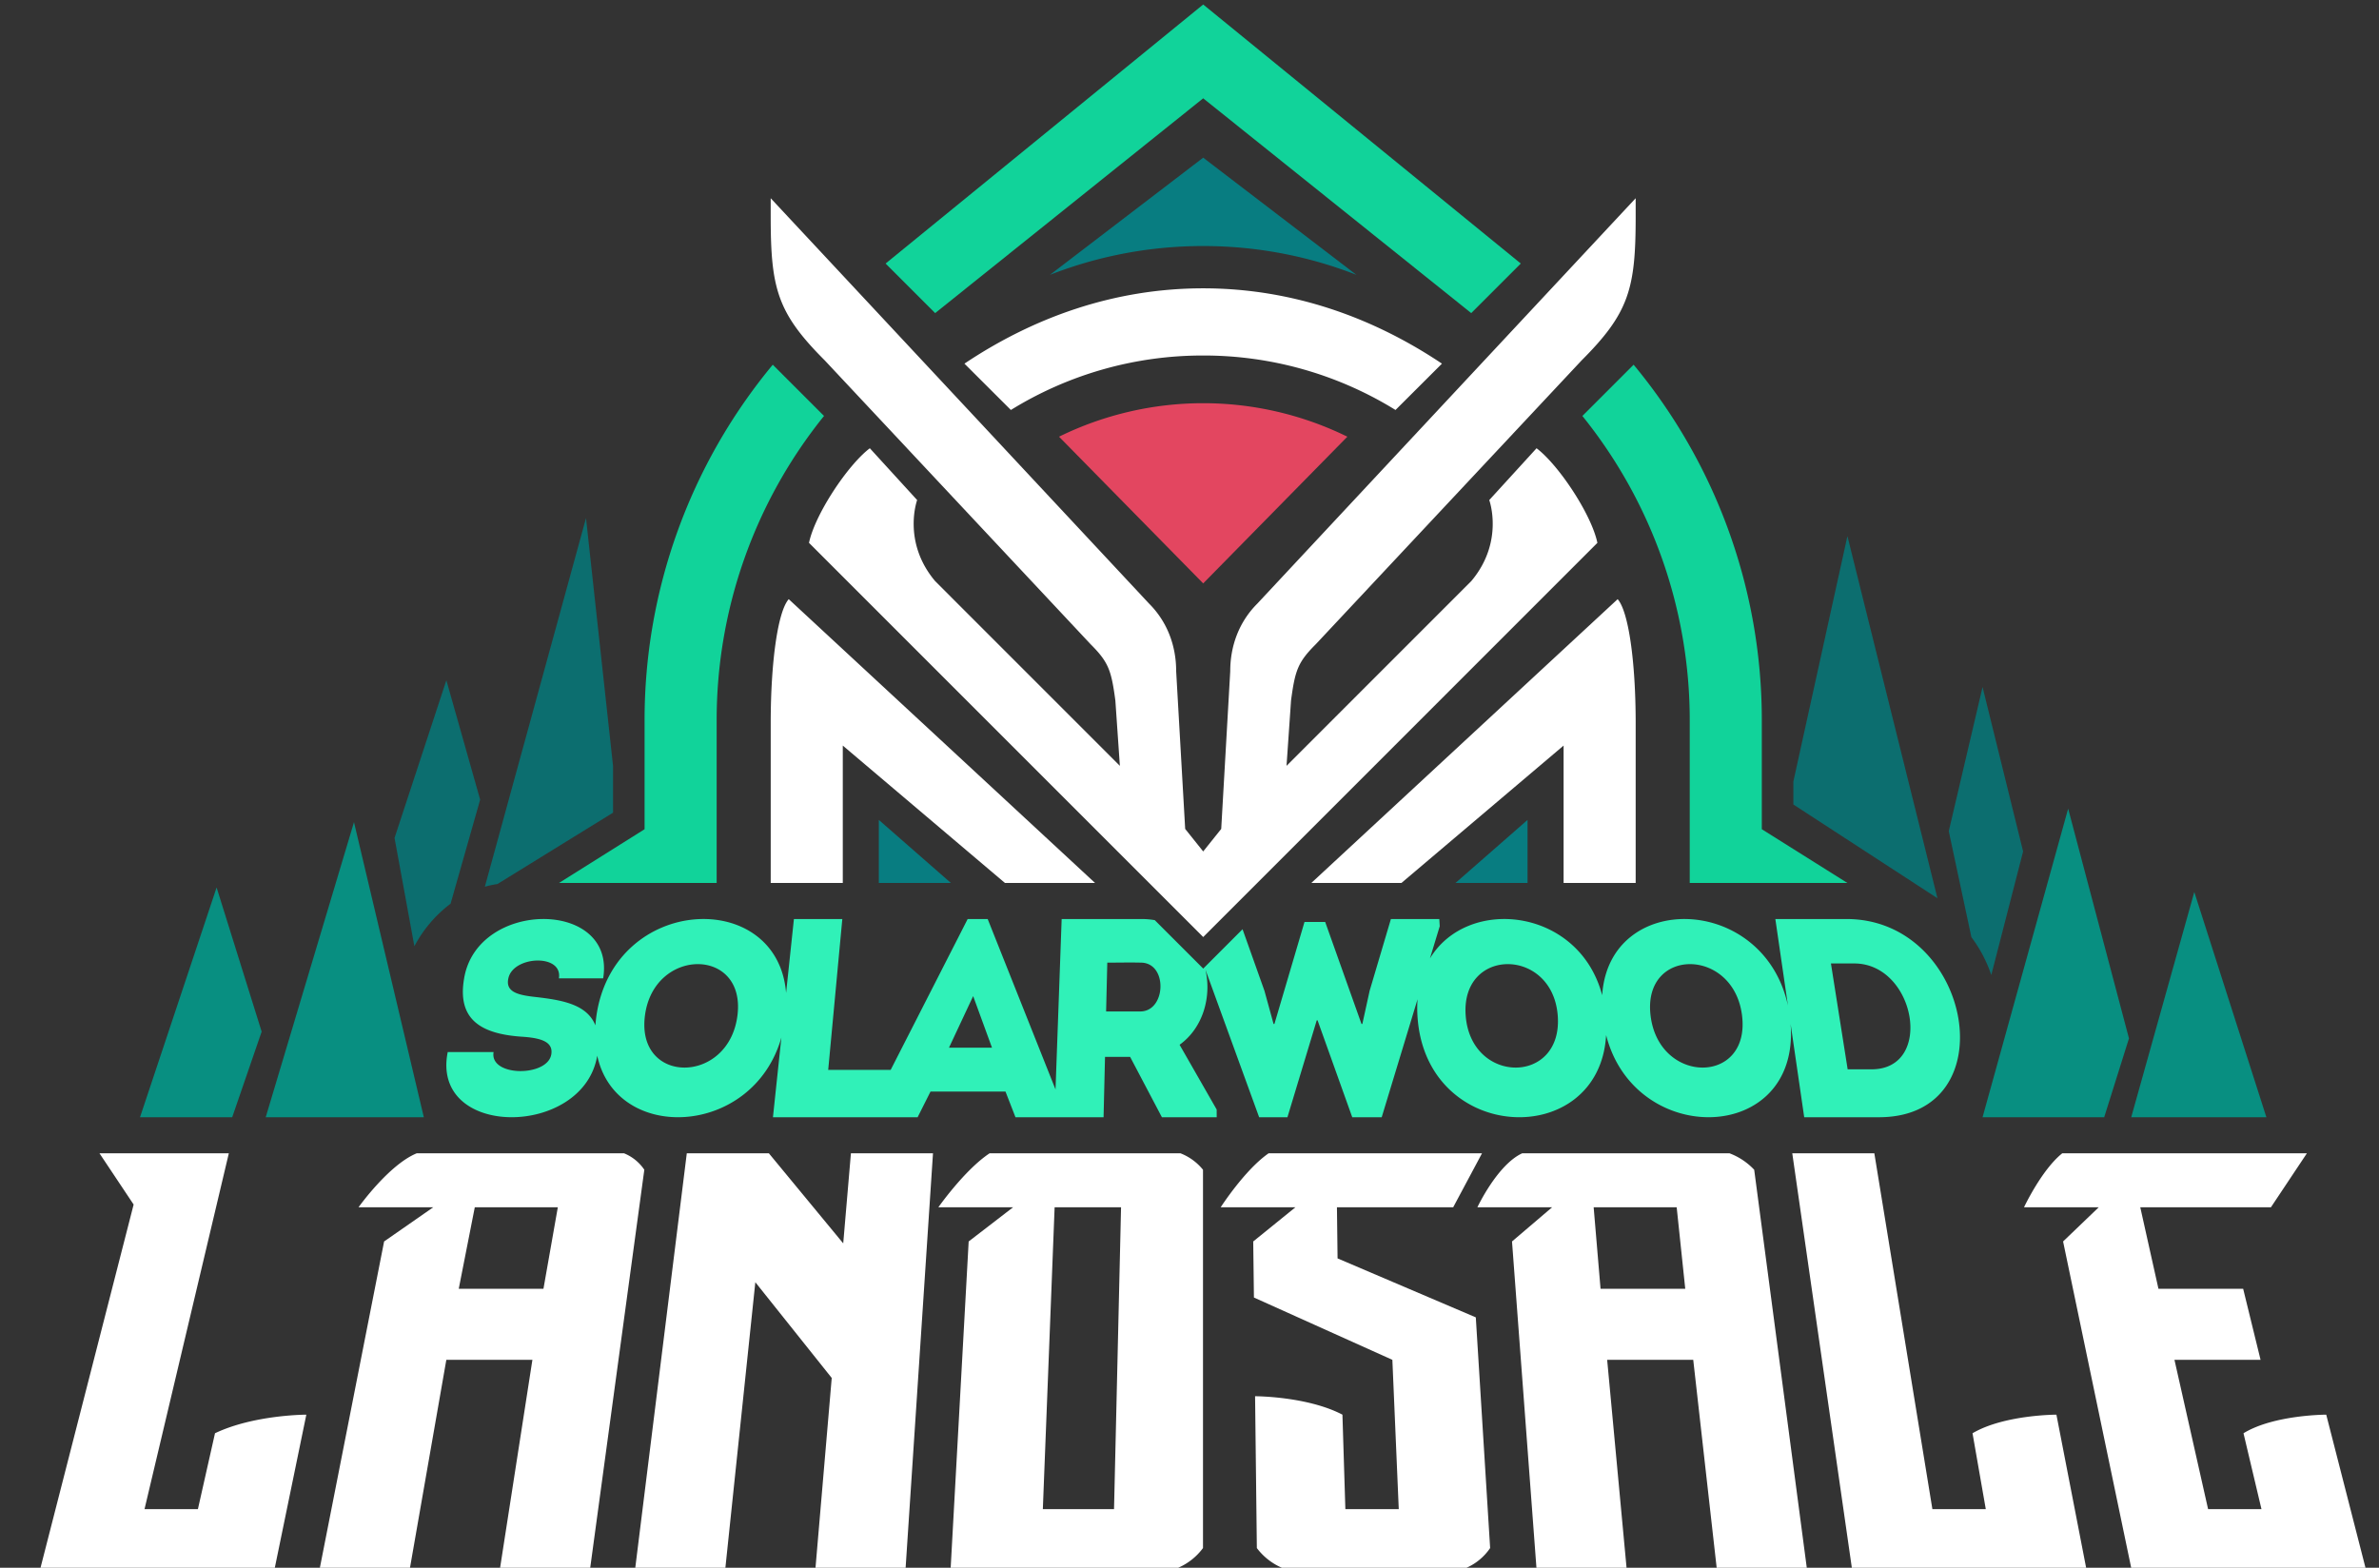 <svg id="solarwood_draft1_copy" data-name="solarwood draft1 copy" xmlns="http://www.w3.org/2000/svg" width="1056" height="696" viewBox="0 0 1056 696">
  <rect x="0" y="0" width="1056" height="696" fill="#333333" stroke="none"/>
  <defs>
    <style>
      .cls-1 {
        fill: #e34660;
      }

      .cls-1, .cls-2, .cls-3, .cls-4, .cls-5, .cls-6, .cls-7 {
        fill-rule: evenodd;
      }

      .cls-2 {
        fill: #087d81;
      }

      .cls-3 {
        fill: #0c6e6f;
      }

      .cls-4 {
        fill: #088f81;
      }

      .cls-5 {
        fill: #11d39a;
      }

      .cls-6 {
        fill: #fff;
      }

      .cls-7 {
        fill: #30f1b8;
      }
    </style>
  </defs>
  <path id="red" class="cls-1" d="M534.078,259l-63.991-65.127a145.1,145.1,0,0,1,127.982,0Z"/>
  <path id="dark" class="cls-2" d="M678.056,392V364l-32,28h32ZM390.1,392V364l32,28h-32ZM534.078,109.232a186.243,186.243,0,0,0-68,12.774l68-52.006,68,52.006A186.253,186.253,0,0,0,534.078,109.232Z"/>
  <path id="tree2" class="cls-3" d="M883.9,432.86a59.829,59.829,0,0,0-8.834-16.823L865.028,369l15-64,18,73ZM796.038,347l24-109L860,398.773l-63.957-41.616V347ZM220.807,392.468a44.785,44.785,0,0,0-5.588,1.193L260.12,230l12,110v20.79ZM183.938,420.1L175.132,372l23-70,15,53L200.005,401.2A56.677,56.677,0,0,0,183.938,420.1Z"/>
  <path id="tree1" class="cls-4" d="M974.012,396l32,100H946.016ZM188.13,496l-31-131L117.946,496H188.13ZM62.15,496L96.144,394l20,64L103.07,496H62.15ZM918.02,359L880.026,496h53.992l11-35Z"/>
  <path id="lightgreen" class="cls-5" d="M750.045,392V320a215.1,215.1,0,0,0-47.657-135.336l22.747-22.75A247.006,247.006,0,0,1,782.041,320v48.136L820.035,392h-69.99ZM534.078,43.647L415.1,139l-22-22L534.078,2,675.057,117l-22,22ZM318.111,392h-69.99l37.995-23.864V320a247.005,247.005,0,0,1,56.905-158.086l22.747,22.75A215.1,215.1,0,0,0,318.111,320v72Z"/>
  <path id="white" class="cls-6" d="M694.054,392V331l-71.989,61H582.071L718.05,266c4.8,5.4,8,27.6,8,55v71h-32ZM584.071,286c-8,8-9.2,11.6-11,25l-2,29,81.987-82c14.748-17.5,8-36,8-36l21-23c9.8,7.4,24.4,29.4,27,42L534.078,416,359.105,241c2.6-12.6,17.2-34.6,27-42l21,23s-6.749,18.5,8,36l81.988,82-2-29c-1.8-13.4-3-17-11-25L366.1,160c-21.157-21.159-24-32-24-64V88L510.082,268c8,8,12,18.6,12,30l4,70,8,10,8-10,4-70c0-11.4,4-22,12-30L726.049,88v8c0,32-2.84,42.841-24,64ZM534.078,157.827a161.862,161.862,0,0,0-85.364,24.184L428.1,161.439C458.683,140.96,494.477,128,534.078,128s75.395,12.96,105.982,33.439l-20.618,20.572A161.862,161.862,0,0,0,534.078,157.827ZM486.085,392H446.091L374.1,331v61H342.107V321c0-27.4,3.2-49.6,8-55Z"/>
  <path id="landsale" class="cls-6" d="M87.847,669.979l7.589-33.689c17.33-8.249,40.539-8.249,40.539-8.249L121.986,696h-104L59.317,534.751,44.152,512h57.424L64.15,669.979h23.7Zm557.2-134.013h-51.6l0.278,22.7,61.361,26.179,6.363,102.407A24.671,24.671,0,0,1,650.994,696h-82a27.457,27.457,0,0,1-11.1-8.748l-0.785-67.392s23.113,0,38.776,8.181l1.3,41.938h23.7L618.05,603.7,556.6,576.04l-0.313-24.892,18.737-15.182H541.847S552.552,519.314,563.135,512h94.711Zm387.531,92.075L1050,696H946L915.771,551.148,931.6,535.966H898.43s7.818-16.652,16.98-23.966H1024l-15.99,24-0.01-.034H950.031l8.071,36.186h37.6l7.723,31.546H965.208l14.93,66.281h23.692l-7.976-33.689C1009.37,628.041,1032.58,628.041,1032.58,628.041ZM522.992,696h-101l7.985-144.852L449.7,535.966H416.529S428.216,519.314,439.281,512h84.694a24.1,24.1,0,0,1,10.018,7.314V687.252A26.994,26.994,0,0,1,522.992,696ZM497.617,535.966H468.13L462.9,669.979h31.6ZM221.988,696l14.339-92.3H198.119L181.988,696h-40L170.5,551.148l21.817-15.182H159.149S172.633,517.022,185,512h91.979a19.825,19.825,0,0,1,9.023,7.314L261.988,696h-40Zm25.621-160.034H210.751l-7.119,36.186h37.6ZM361.99,696l7.2-84.254-33.908-42.5L321.99,696h-40l22.868-184h36.427l33.01,39.994L377.711,512h36.428L401.991,696h-40ZM762,696l-10.4-92.3H713.392L722,696H682L671.158,551.148l17.808-15.182H655.793S664.679,517.022,675.7,512h91.979a29.013,29.013,0,0,1,10.983,7.314L802,696H762ZM744.253,535.966H707.4l3.056,36.186h37.6ZM822,696l-26.44-184h36.427l25.769,157.979h23.7l-5.888-33.689c14.031-8.249,37.239-8.249,37.239-8.249L926,696H822Z"/>
  <path id="solarwood" class="cls-7" d="M834.259,496h-33.4l-6.029-41.405c4.167,53.493-69.091,55.142-81.9,4.946-3.01,51.447-80.737,48.443-83.77-9.031a54.458,54.458,0,0,1,.072-6.906l-15.923,52.412H600.249l-15.4-43.032h-0.371l-13.011,43.032H558.92l-23.843-65.548c2.769,12-1,25.817-11.474,33.359l16.461,28.746L540.075,496H515.754l-14.11-26.8H490.5L489.853,496h-39.1l-4.431-11.4H413.043L407.317,496H343.1l3.743-35.385c-12.645,44.314-73.333,47-81.739,8.051-6.091,36.467-74.055,36.934-66.365-1.6H219.1c-1.938,11.017,23.976,11.141,25.617.985,0.972-6.015-5.613-7.36-13.74-7.849-17.581-1.342-28.121-7.659-24.957-25.874,5.869-35.111,67.491-35.111,61.712,0H248.085c1.784-10.962-19.972-10.025-22.378-.237-1.57,6.307,4.233,7.622,11.4,8.459,11.8,1.338,23.354,3.079,27.179,12.66,0.113-1.528.277-3.088,0.522-4.7,8.1-53.25,80.328-56.476,84.123-9.689L352.406,408H373.89c-4.153,44.425-2.742,29.327-6.262,66.98h27.727l34.172-66.968h8.894l30.109,75.648q1.4-38.847,2.724-75.66H506.8a34.1,34.1,0,0,1,5.786.5l21.507,21.506,17.455-17.473,9.719,27.322L565.32,454.6h0.372l13.357-45.3h9.18l16.124,45.3h0.371l3.237-14.744L617.4,408h21.483l0.191,3.206L634.728,425.5c16.851-27.893,66.262-22.448,76.453,16.342,2.986-46.607,71.721-45.075,82.462,4.6L788.046,408h31.8C875.558,408.244,891.124,495.736,834.259,496ZM286.33,450.507c-4.378,31.26,37.39,31.26,41.051,0C330.891,420.536,290.528,420.536,286.33,450.507Zm145.641-8.284-10.725,22.889H440.33Zm74.521-14.861c-4.914-.123-10.066,0-14.983,0-0.169,7-.354,14.68-0.523,21.673h15.167C517.646,449.035,518.43,427.484,506.492,427.362Zm184.936,23.145c-2.625-29.971-42.795-29.971-40.855,0C652.6,481.767,694.166,481.767,691.428,450.507Zm81.795,0c-3.983-29.971-43.9-29.971-40.6,0C736.069,481.767,777.376,481.767,773.223,450.507Zm49.851-22.778H812.721l7.424,46.994h10.628C858.658,474.723,850.236,427.729,823.074,427.729Z"/>
</svg>
